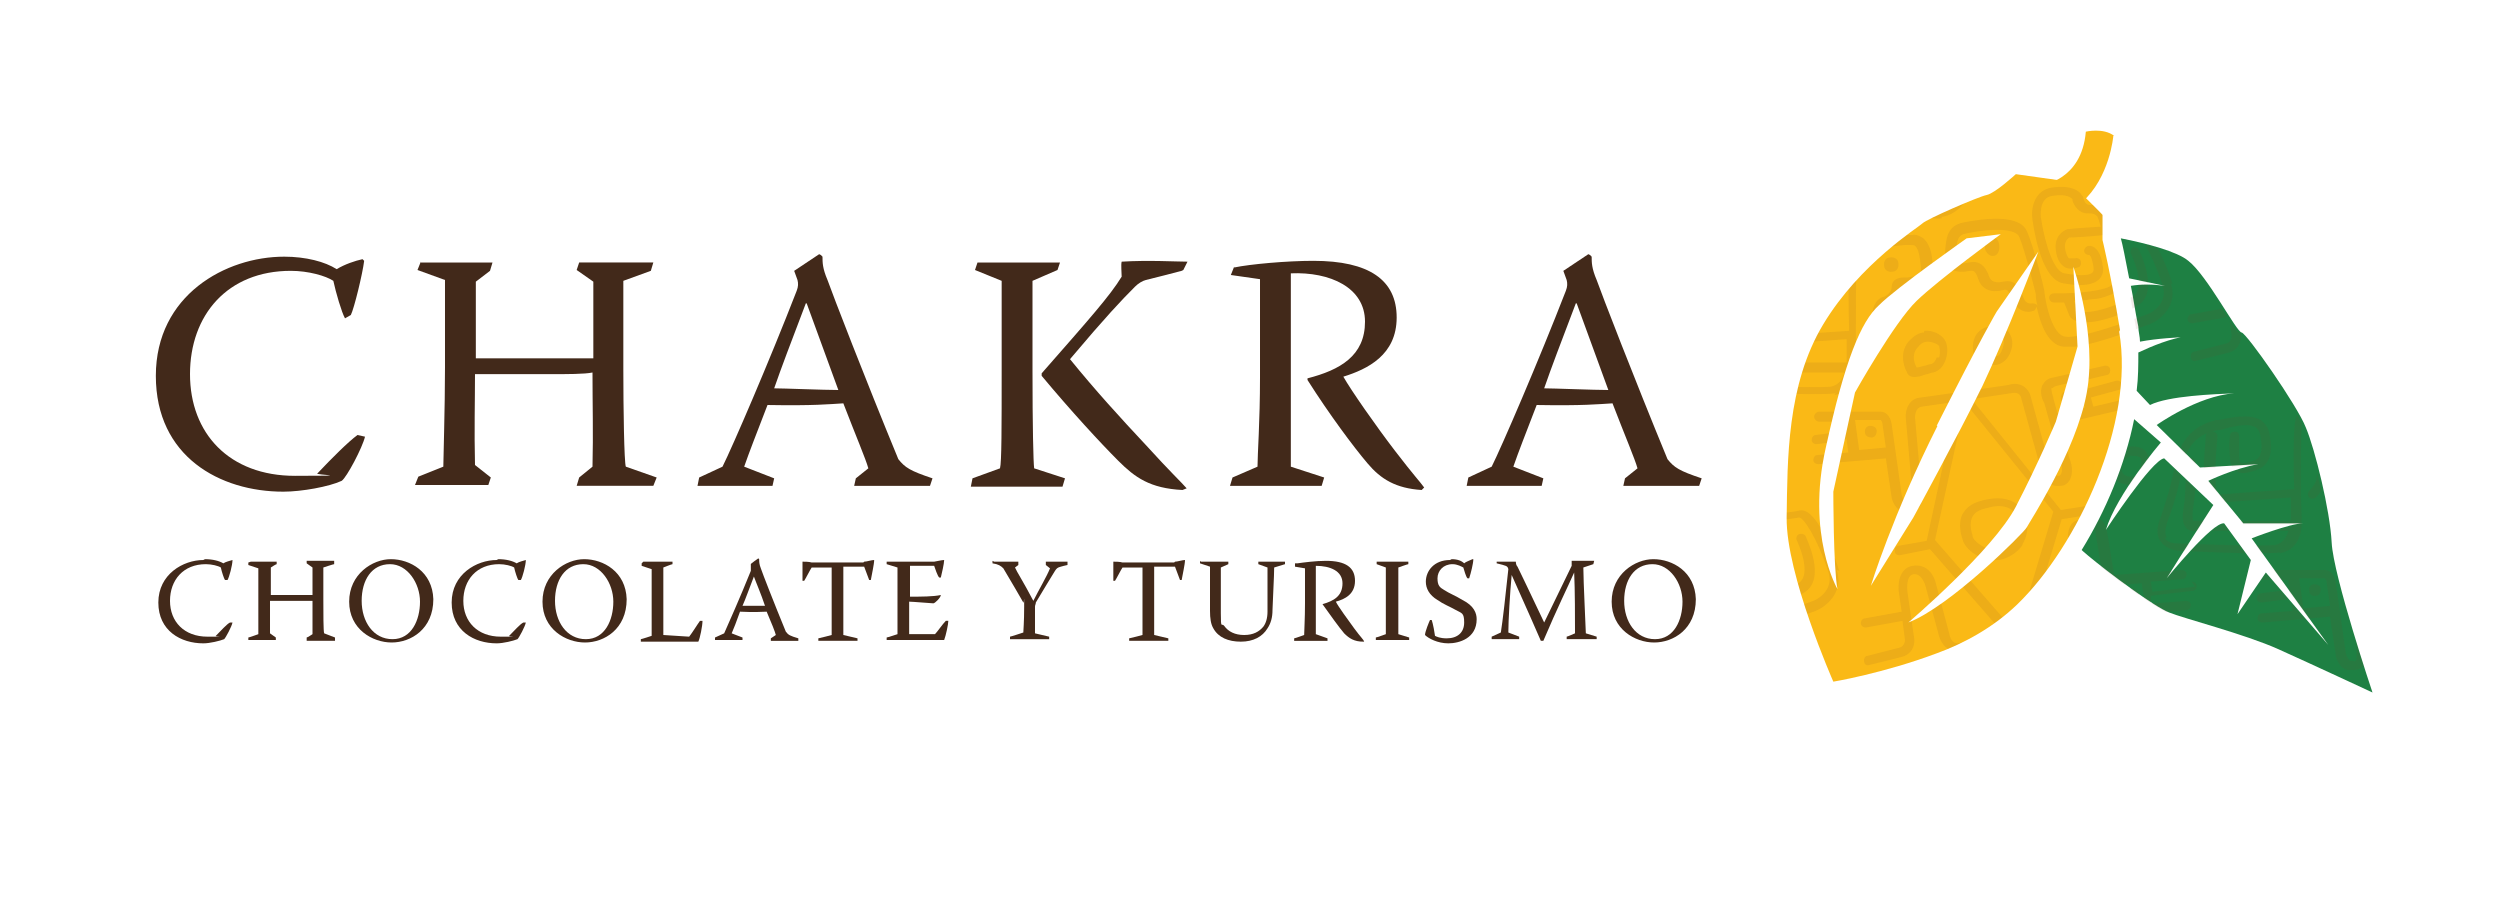 <?xml version="1.0" encoding="UTF-8"?>
<svg xmlns="http://www.w3.org/2000/svg" xmlns:xlink="http://www.w3.org/1999/xlink" version="1.1" viewBox="0 0 300 109.1">
  <defs>
    <style>
      .cls-1 {
        fill: none;
      }

      .cls-2 {
        fill: #fab916;
      }

      .cls-3 {
        fill: #42291a;
      }

      .cls-4 {
        mix-blend-mode: multiply;
        opacity: .1;
      }

      .cls-5 {
        fill: #763e25;
      }

      .cls-6 {
        isolation: isolate;
      }

      .cls-7 {
        fill: #1e8043;
      }

      .cls-8 {
        clip-path: url(#clippath);
      }
    </style>
    <clipPath id="clippath">
      <path class="cls-1" d="M279.5,65.1c-.2-3.9-2-11.2-3.1-13.8-1-2.6-7.1-11.3-7.7-11.4-.6,0-4.1-6.8-6.4-8.6-1.3-1.1-5-2.1-8.1-2.7.2.7.5,2.2,1,4.8l4.3.9c-1.5-.2-2.9-.2-4.1,0,.3,1.4.5,3,.9,4.9,0,.6.2,1.2.2,1.8,2.1-.4,4.4-.5,6.1-.6-2.1.3-4.3,1.2-6,2,0,1.5,0,3-.2,4.6l1.6,1.7c2.2-1.1,7.7-1.3,10.1-1.4-4.4.3-9.3,3.8-9.3,3.8l5.2,5.1,7-.4c-2.9.5-6,2-6,2l4.2,5.1h7.2c-1.6,0-6.2,1.8-6.2,1.8l9.2,12.8-7.5-8.7-3.4,5,1.6-6.5-3.2-4.4c-1.4-.2-6.9,6.6-6.9,6.6,1.6-2.6,5.6-8.8,5.6-8.8l-5.9-5.6c-1.5.2-7,8.6-7,8.6,1.3-4.3,6.6-10.5,6.6-10.5l-3.2-2.8c-1.1,5.5-3.4,11-6.3,15.7.3.3.6.5.8.7,2.4,2,7.9,6.1,9.7,6.8,1.7.7,9.1,2.6,13.1,4.4,4,1.8,11.3,5.2,11.3,5.2,0,0-4.7-14-4.9-18ZM254.4,39.6c-1.2-7.2-2.1-10.8-2.1-10.8v-3c.1,0-4-4-4-4l-6.4-.9s-2.5,2.3-3.5,2.5c-1,.2-7.2,2.9-7.7,3.4-.5.5-7.5,4.8-11.9,12.1-4.4,7.3-4.3,16.3-4.4,23.2-.1,6.8,5.6,19.7,5.6,19.7,0,0,6-1,12.4-3.4,3.3-1.2,6.8-3.1,9.7-5.9,7.2-7,14.1-21.7,12.2-32.7ZM220.5,70.7s-3.8-6.5-1.4-17c2.3-10.5,4.2-15.1,6.4-17.1,2.1-2.1,10.5-8,10.5-8l4.1-.5s-7.4,5.4-10.1,8c-2.7,2.6-7.4,11-7.4,11l-2.6,11.9s0,9.2.5,11.7ZM232.4,51.1c5.4-10.7,7.2-13.7,7.2-13.7l5-7.2s-3.8,10-6.7,16.1c-3,6.1-8.3,15.8-8.3,15.8l-5.1,8.2s2.6-8.5,8-19.2ZM250.4,47.2c-1.3,7-6.9,15.5-7.2,16.1-.3.6-9.2,9.5-14.2,11.4,0,0,10.2-8.7,12.9-13.9,2.7-5.2,4.8-10.2,4.8-10.2l2.6-9-.5-9.6s2.9,8.2,1.6,15.2Z"/>
    </clipPath>
  </defs>
  <!-- Generator: Adobe Illustrator 28.6.0, SVG Export Plug-In . SVG Version: 1.2.0 Build 709)  -->
  <g class="cls-6">
    <g id="Capa_1">
      <g>
        <g>
          <path class="cls-2" d="M253.6,16.3s-.4,5-3.8,8l-2.5-.9-2.3-1.2s4.8-.5,5.3-6.4c0,0,2.1-.5,3.4.5Z"/>
          <path class="cls-7" d="M262.6,40.3c-2.1.3-4.3,1.2-6,2,0,1.5,0,3-.2,4.6l1.6,1.7c2.2-1.1,7.7-1.3,10.1-1.4-4.4.3-9.3,3.8-9.3,3.8l5.2,5.1,7-.4c-2.9.5-6,2-6,2l4.2,5.1h7.2c-1.6,0-6.2,1.8-6.2,1.8l9.2,12.8-7.5-8.7-3.4,5,1.6-6.5-3.2-4.4c-1.4-.2-6.9,6.6-6.9,6.6,1.6-2.6,5.6-8.8,5.6-8.8l-5.9-5.6c-1.5.2-7,8.6-7,8.6,1.3-4.3,6.6-10.5,6.6-10.5l-3.2-2.8c-1.1,5.5-3.4,11-6.3,15.7.3.3.6.5.8.7,2.4,2,7.9,6.1,9.7,6.8,1.7.7,9.1,2.6,13.1,4.4,4,1.8,11.3,5.2,11.3,5.2,0,0-4.7-14-4.9-18-.2-3.9-2-11.2-3.1-13.8-1-2.6-7.1-11.3-7.7-11.4-.6,0-4.1-6.8-6.4-8.6-1.3-1.1-5-2.1-8.1-2.7.2.7.5,2.2,1,4.8l4.3.9c-1.5-.2-2.9-.2-4.1,0,.3,1.4.5,3,.9,4.9,0,.6.2,1.2.2,1.8,2.1-.4,4.4-.5,6.1-.6Z"/>
          <path class="cls-2" d="M254.4,39.6c-1.2-7.2-2.1-10.8-2.1-10.8v-3c.1,0-4-4-4-4l-6.4-.9s-2.5,2.3-3.5,2.5c-1,.2-7.2,2.9-7.7,3.4-.5.5-7.5,4.8-11.9,12.1-4.4,7.3-4.3,16.3-4.4,23.2-.1,6.8,5.6,19.7,5.6,19.7,0,0,6-1,12.4-3.4,3.3-1.2,6.8-3.1,9.7-5.9,7.2-7,14.1-21.7,12.2-32.7ZM220.5,70.7s-3.8-6.5-1.4-17c2.3-10.5,4.2-15.1,6.4-17.1,2.1-2.1,10.5-8,10.5-8l4.1-.5s-7.4,5.4-10.1,8c-2.7,2.6-7.4,11-7.4,11l-2.6,11.9s0,9.2.5,11.7ZM232.4,51.1c5.4-10.7,7.2-13.7,7.2-13.7l5-7.2s-3.8,10-6.7,16.1c-3,6.1-8.3,15.8-8.3,15.8l-5.1,8.2s2.6-8.5,8-19.2ZM250.4,47.2c-1.3,7-6.9,15.5-7.2,16.1-.3.6-9.2,9.5-14.2,11.4,0,0,10.2-8.7,12.9-13.9,2.7-5.2,4.8-10.2,4.8-10.2l2.6-9-.5-9.6s2.9,8.2,1.6,15.2Z"/>
          <g class="cls-4">
            <g class="cls-8">
              <g>
                <g>
                  <path class="cls-5" d="M218,53.3l3.1-.4c.3,0,.5-.3.5-.6,0-.3-.3-.5-.6-.5l-3.1.4c-.3,0-.5.3-.5.6,0,.3.3.5.6.5Z"/>
                  <path class="cls-5" d="M263.4,70.4l-5.1.6-.2-1.2,3.8-.3s0,0,0,0c.3,0,.5-.3.5-.6,0-.3-.3-.5-.6-.5l-8.1.6c-.5-3.1-.8-5-.9-5.4-.3-1.5-1.3-1.4-1.4-1.4l-1.9.2c-.4,0-.8.3-1,.6-.5.8-.3,1.9-.3,2,0,0,1.3,7.5,1.4,8.8,0,.8-.4,1-.6,1.1l-4.3.6c-.8.1-1.1,0-1.2,0,0,0,0-.2,0-.2,0,0,0,0,0,0l3.9-13,3.2-.5c.3,0,.5-.3.5-.6,0-.3-.3-.5-.6-.5l-3.2.5-10.7-13.3,4.6-.7s0,0,.1,0c0,0,.9-.3,1.2.4l2.4,8.7c.2.8.8,2.2,2.3,2,.2,0,.7,0,1.1-.6.4-.6.5-1.6,0-2.8l-1.1-4,8.1-1.9c.3,0,.5-.4.4-.7,0-.3-.4-.5-.7-.4l-3.8.9-.3-1.1,3.3-.9c.3,0,.5-.4.4-.7,0-.3-.4-.5-.7-.4l-3.3.9-.3-1,2.5-.6c.3,0,.5-.4.4-.7,0-.3-.4-.5-.7-.4l-6.1,1.4c-.8.1-1.1.6-1.3.9-.4.8,0,1.9.2,2.1l1.9,6.8c.4,1.2.2,1.7.1,1.8,0,.1-.2.2-.2.2,0,0,0,0,0,0-.8.1-1.1-1-1.1-1.1l-2.4-8.7s0,0,0,0c-.6-1.3-1.8-1.4-2.6-1.1l-5.5.8s0,0,0,0l-5,.7c-1.5.1-1.9,1.6-1.8,2.5l.8,9.1c0,.5,0,.9-.1,1-.1.1-.4,0-.4,0,0,0-.2,0-.2,0-.2,0-.5-.5-.6-.9l-1.2-8.5c-.2-1.2-.9-1.5-1.3-1.5h-7.4c-.3,0-.6.3-.6.6,0,.3.3.6.6.6h3s.5,3.7.5,3.7l-3.7.3c-.3,0-.5.3-.5.6,0,.3.3.5.6.5l8.1-.7.7,4.7s0,0,0,0c0,.2.5,1.8,1.7,1.7.1,0,.4,0,.6,0,.2,0,.5-.1.8-.3.5-.4.6-1.1.5-2l-.8-9c0-.1,0-1.2.8-1.3l4.2-.6-3.6,16.7-3.4.6c-.3,0-.5.3-.4.7,0,.3.3.5.7.4l3.5-.7,8.8,10.1s0,0,0,0c0,0-.2.3-1.4.5l-4.1.7c-.1,0-.8,0-1-1.2l-1.6-6c-.2-.9-1-2.4-2.8-2.1-1.7.3-1.8,2.4-1.6,3.4l.3,2.1-4.4.8c-.3,0-.5.3-.5.6,0,.3.3.5.6.5,0,0,0,0,0,0l4.4-.8.3,2.3c0,0,0,.7-.6.9-1.2.3-3.9,1-3.9,1-.3,0-.5.4-.4.7,0,.3.3.5.6.4,0,0,0,0,0,0,.1,0,2.8-.7,4-1,1.3-.4,1.5-1.6,1.4-2.2l-.8-5.5s-.3-2,.7-2.2c0,0,0,0,0,0,1-.1,1.3,1.1,1.4,1.2l1.6,5.9c.4,1.8,1.6,2.2,2.3,2.1l4.1-.7c1.3-.2,2.1-.6,2.3-1.2.2-.6-.2-1.1-.2-1.2l-8.9-10.2,3.6-16.5,10.6,13.1-3.9,13c0,.2-.3.8.2,1.3.4.5,1.1.7,2.2.5l4.3-.6s0,0,0,0c.5-.2,1.5-.8,1.4-2.2-.1-1.3-1.4-8.6-1.5-8.9,0-.3,0-.9.1-1.2,0,0,.1-.1.2-.1l1.8-.2s.1.2.2.5c0,.3.3,1.6.9,5.8.3,1.7.5,3.2.5,3.2,0,0,0,0,0,0,0,0,.5,1.3,2.5,1.2,1.7,0,6.9-.5,7.1-.5.3,0,.5-.3.5-.6,0-.3-.3-.5-.6-.5,0,0-2.2.2-4.2.3v-.9c-.1,0,5-.6,5-.6,0,0,0,0,0,0,.3,0,.5-.3.5-.6,0-.3-.3-.5-.6-.5ZM246.3,46.6s.1-.2.5-.3l2.5-.6.9,3.2-3.3.7-.5-1.8s0,0,0-.1c-.1-.3-.3-.9-.2-1.2ZM223.1,54l-.5-3.6h3.1s.2.2.2.5l.4,2.8-3.2.3ZM255.7,73.2c-1.1,0-1.4-.4-1.4-.5,0-.3-.2-1.3-.4-2.5l3.1-.2.5,3.1c-.7,0-1.4,0-1.8,0Z"/>
                  <path class="cls-5" d="M242.7,65.3c.5-.8.7-1.8.5-2.8-.5-2.4-2.7-3.3-5.8-2.3-.9.3-1.5.8-1.9,1.5-.6,1.2-.1,2.7,0,3,.3,1.3,2.3,2.7,4.2,2.5,0,0,.1,0,.2,0,1.1-.2,2.2-.9,2.8-1.8ZM241.8,64.6c-.4.7-1.2,1.2-2,1.3-1.4.3-3-.9-3.1-1.6,0,0,0,0,0-.1,0,0-.5-1.3,0-2.2.2-.4.6-.7,1.2-.9.4-.1.8-.2,1.2-.3,1.8-.3,2.8.4,3.2,1.8.2.7,0,1.4-.3,1.9Z"/>
                  <path class="cls-5" d="M230.9,39.9c-.6,0-1.2.4-1.7.9-1.3,1.3-.8,3.1-.4,3.8.1.3.4.8,1.3.6.3,0,.7-.2,1.1-.3.2,0,.5-.2.8-.2.7-.2,1.2-.7,1.5-1.6.3-.9.2-1.9-.2-2.4-.4-.6-1.4-1.1-2.4-1ZM232.4,42.9c-.1.3-.3.7-.7.8-.3,0-.6.2-.8.2-.4.1-.7.2-.9.2,0,0,0,0,0,0,0,0,0,0,0,0,0,0-.9-1.4.2-2.5.3-.4.7-.6,1.1-.6.6,0,1.2.3,1.4.5,0,.1.2.7,0,1.4Z"/>
                  <path class="cls-5" d="M239.1,43.8c.2,0,.3,0,.4,0,1.2-.2,1.7-1.2,1.9-2,.2-.7,0-1.5-.4-2-.4-.5-1.1-.7-2-.6-.1,0-.2,0-.4,0-1.8.4-2,2.2-1.8,3.1,0,0,0,0,0,0,.1.3.6,1.4,2.2,1.5ZM239,40.3c0,0,.2,0,.3,0,.3,0,.7,0,1,.2.2.2.2.6.1,1-.3,1.2-.7,1.3-1.2,1.3-.7,0-1-.4-1.1-.7,0-.2-.1-1.4,1-1.7Z"/>
                  <path class="cls-5" d="M255.6,58.2c.1,0,.3,0,.4,0,1.2-.2,1.7-1.2,1.9-2,.2-.7,0-1.5-.4-2-.4-.5-1.1-.7-2-.6-.1,0-.2,0-.4,0-1.8.4-2,2.2-1.8,3.1,0,0,0,0,0,0,.1.3.6,1.4,2.2,1.5ZM255.5,54.7c0,0,.2,0,.3,0,.3,0,.7,0,1,.2.2.2.2.6.1,1-.3,1.2-.7,1.3-1.2,1.3-.7,0-1-.4-1.1-.7,0-.2-.1-1.4,1-1.7Z"/>
                  <path class="cls-5" d="M255.8,70.6c-.4,0-.7.5-.7.9,0,.4.5.7.9.7.4,0,.7-.5.7-.9,0-.4-.5-.7-.9-.7Z"/>
                  <path class="cls-5" d="M224.4,51.1c-.4,0-.7.4-.6.8,0,.4.4.6.8.6.4,0,.6-.4.6-.8,0-.4-.4-.6-.8-.6Z"/>
                  <path class="cls-5" d="M248.2,48.5c.4,0,.7-.5.7-.9,0-.4-.5-.7-.9-.7-.4,0-.7.5-.7.9,0,.4.5.7.9.7Z"/>
                  <path class="cls-5" d="M220.1,47.4c2.2-.3,2.7-2.4,2.7-3.5,0,0,0-1.6-.1-3.5,0,0,0-.1,0-.2,0,0,0,0,0-.1,0-2.9,0-6.7.1-8.2.3-2,3.7-2.3,5.8-2.5.2,0,.4,0,.6,0,.3,0,.5,0,.6.1.5.4.6,1.6.7,2.4,0,.4,0,.7.1.9,0,0-.3.3-1.7.5h-.1c0,0-.2,0-.3,0-.5,0-1.5.1-1.5,1.2,0,.4-.4.9-.9,1.1-1.2.3-1.4,1.5-1.5,2.6,0,.9-.9,1.7-.9,1.7-.2.2-.2.6,0,.8.2.2.6.2.8,0,0,0,1.2-1.1,1.3-2.5.1-1.3.4-1.5.7-1.6,1-.3,1.8-1.2,1.8-2.2,0,0,0,0,0,0,0,0,.3,0,.5,0,.1,0,.2,0,.3,0h.1c1-.1,2-.3,2.5-1,.2-.3.2-.6.2-.9,0-.2,0-.4,0-.7,0-1-.2-2.4-1.1-3.2-.4-.3-.9-.5-1.4-.4-.2,0-.4,0-.6,0-2.4.2-6.4.5-6.8,3.4-.2,1.5-.2,5.2-.1,8.1-1.8.1-7.4.5-8.3.6h-.2c-.2,0-.5.1-.6,0,0,0-.2-.2-.3-1.2-.2-1.9.2-5.6.2-5.7,0-.3-.2-.6-.5-.6,0,0-.1,0-.2,0,.3,0,.5-.2.8-.2h.3c1.2-.4,3.3-.9,4.2-.3.3.2.4.4.5.8.6,2.7-.4,3.1-.8,3.2-.3.1-1.2.4-1.5.2-.1,0-.2-.3-.2-.7,0-1.6,0-2.4,0-2.4,0-.3-.1-.6-.5-.7-.3,0-.6.1-.6.5,0,0-.2.9,0,2.6,0,.8.3,1.3.7,1.6.7.5,1.6.2,2.5-.1,2.3-.8,1.7-3.6,1.5-4.5-.1-.6-.5-1.1-1-1.5-1.4-.8-3.6-.3-5.1,0h-.3c-1.8.5-4.1,1.5-4.9,5.4-.6,3-.9,3.7-1.5,5.6-.1.3-.2.7-.4,1.1-.3,1-.3,1.9.2,2.5.7,1,2.1,1.1,2.2,1.1.4,0,9.7.5,12.1.2,0,0,0,0,.1,0ZM206.7,45.4c-.2-.4-.2-.9,0-1.6.1-.4.3-.8.4-1.1.6-1.9.9-2.6,1.5-5.7.5-2.6,1.7-3.6,3.1-4.2-.1,0-.3.2-.3.4,0,.2-.4,3.9-.2,5.9.1,1.1.3,1.6.7,2,.4.3,1,.3,1.4.2h.2c.7-.1,5.3-.4,8.1-.6,0,1.3,0,2.4,0,2.8,0,0-.2,0-.3,0-.4,0-10.6,0-11.4,0,0,0-.2-.3,0-1.8.3-1.4.3-5,.3-5.2,0-.3-.3-.6-.6-.6-.3,0-.6.3-.6.6,0,0,0,3.7-.2,5-.3,1.5-.2,2.3.2,2.8.2.3.5.4.9.4.8,0,11.2,0,11.3,0s0,0,0,0c0,0,0,0,.1,0-.1.7-.6,1.5-1.6,1.7,0,0,0,0,0,0-2.3.2-11.8-.2-11.9-.2,0,0-.9,0-1.3-.6Z"/>
                  <path class="cls-5" d="M260.7,34.1c-.5-1.7-1.3-3.5-2-4.8-1.1-1.9-2-2.7-2.9-2.4-.4.1-1.3.2-2.3.3-.3-.8-.5-1.4-.5-1.5-.2-.5-.8-1.2-2.1-1.1-.5,0-.7-.2-.9-.8,0-.2-.1-.3-.2-.4-.3-.5-1.2-1.2-3.5-.9-2.3.3-2.6,2.7-2.4,3.9.4,2.7,1.4,7.2,3.7,7.6,2.3.4,3.6.2,4.3-.5.4-.4.6-1,.4-1.7,0-.4-.4-2.3-1.6-2.3-.3,0-.6.3-.6.6,0,.3.3.5.6.5.2,0,.4.7.5,1.3.1.5,0,.7-.1.8-.3.3-1.1.5-3.4.1-1.1-.2-2.2-2.9-2.8-6.7,0,0-.3-2.4,1.4-2.6,1.8-.3,2.3.3,2.4.4,0,0,0,.1,0,.2.2.5.7,1.6,2,1.5.7,0,.9.3,1,.4,0,0,.2.5.4,1.2-1.5.1-3.1.2-3.9.3,0,0,0,0-.1,0-.6.2-1.6.9-1.4,2.5.1,1,.5,1.7,1,2,.4.3,1,.3,1.6.1.3,0,.5-.4.4-.7,0-.3-.4-.5-.7-.4-.3,0-.5,0-.7,0-.2-.1-.4-.6-.5-1.2-.1-.9.4-1.2.5-1.3.5,0,2.4-.1,4.2-.3.4,1.1.8,2.3.9,3,0,.1,0,.2.1.4.5,1.6.6,2.6-.9,3-2.3.7-6.1.6-6.1.6-.3,0-.6.2-.6.5,0,.3.2.6.6.6,0,0,.5,0,1.2,0l.6,1.5s0,0,0,0c.1.3.4.6,1.1.8.5.1,1.2.1,1.9,0,1.8-.3,3.9-1.1,5.2-1.9,2.7-1.6.3-6.4.2-6.7-.1-.3-.5-.4-.7-.3-.3.1-.4.5-.3.7,0,0,2,4.1.2,5.2-1.8,1.1-4.9,2.1-6.2,1.8-.2,0-.3-.1-.4-.2l-.4-1.1c.7,0,1.5-.1,2.2-.2.6,0,1.3-.2,1.8-.4,2.7-.8,2-3.1,1.7-4.4,0-.1,0-.2,0-.3-.2-.6-.5-1.7-.9-2.8,1-.1,1.8-.2,2.3-.3,0,0,0,0,0,0,.5,0,2.1,2.3,3.5,6.5.8,2.4-1.7,3.5-1.8,3.5-2.1.8-8.1,3-9.9,2.7-1.4-.2-2.3-3.5-2.5-5.6,0,0,0,0,0,0,0-.2-1.3-5.4-2.1-7.1-.9-2-5.1-1.5-7.6-1-2,.4-2.1,2-2.2,3.8,0,.9.3,1.4.6,1.7.8.6,1.9.4,2.4.3.3,0,.6-.2,1,1,.4,1.2,1.5,1.7,3,1.3.4-.1.6-.1,1.1,1.2.6,1.4,1.8,1.6,2.5,1.3.2,0,.3-.3.4-.5.4,1.9,1.3,4.6,3.2,4.8.4,0,.8,0,1.4,0,3.1-.4,8.3-2.5,9-2.7,1.2-.5,3.4-2.2,2.5-4.9ZM244,36.4s0,0-.1,0c-.1,0-.8.2-1.1-.7-.5-1.3-1-2.2-2.4-1.9-1.4.3-1.6-.4-1.7-.6-.2-.6-.8-2.1-2.4-1.7-.5.1-1.1.2-1.4,0-.2-.1-.2-.4-.2-.8.1-1.9.2-2.5,1.3-2.7,3.4-.7,5.9-.5,6.3.4.7,1.6,1.9,6.5,2,6.9,0,.2,0,.7.2,1.4-.1-.2-.3-.3-.6-.3Z"/>
                  <path class="cls-5" d="M233,26s.1,0,.2,0c1.4-.3,2.5-1.3,3.3-3,.1-.3,0-.6-.3-.7-.3-.1-.6,0-.7.3-.7,1.4-1.5,2.2-2.5,2.4-2,.4-4.1-1.6-4.2-1.6-.2-.2-.6-.2-.8,0-.2.2-.2.6,0,.8,0,0,2.5,2.3,5,2Z"/>
                  <path class="cls-5" d="M227.1,32.6c.5,0,.8-.5.7-1,0-.5-.5-.8-1-.7-.5,0-.8.5-.7,1,0,.5.5.8,1,.7Z"/>
                  <path class="cls-5" d="M238.9,28.5c-.5,0-.8.6-.7,1.2,0,.6.6,1.1,1,1,.5,0,.8-.6.7-1.3,0-.6-.6-1.1-1-1Z"/>
                </g>
                <g>
                  <path class="cls-5" d="M271.4,72.3l3.1-.4c.3,0,.5-.3.5-.6,0-.3-.3-.5-.6-.5l-3.1.4c-.3,0-.5.3-.5.6,0,.3.3.5.6.5Z"/>
                  <path class="cls-5" d="M316.7,89.4l-5.1.6-.2-1.2,3.8-.3s0,0,0,0c.3,0,.5-.3.5-.6,0-.3-.3-.5-.6-.5l-8.1.6c-.5-3.1-.8-5-.9-5.4-.4-1.5-1.3-1.4-1.4-1.4l-1.9.2c-.4,0-.8.3-1,.6-.5.8-.3,1.9-.3,2,0,0,1.3,7.5,1.4,8.8,0,.7-.4,1-.6,1.1l-4.3.6c-.8.1-1.1,0-1.2,0,0,0,0-.2,0-.2,0,0,0,0,0,0l3.9-13,3.2-.5c.3,0,.5-.3.5-.6,0-.3-.3-.5-.6-.5l-3.2.5-10.7-13.3,4.6-.7s0,0,.1,0c0,0,.9-.3,1.2.4l2.4,8.7c.2.8.8,2.2,2.3,2,.2,0,.7,0,1.1-.6.4-.6.5-1.6,0-2.8l-1.1-4,8.1-1.9c.3,0,.5-.4.4-.7,0-.3-.4-.5-.7-.4l-3.8.9-.3-1.1,3.3-.9c.3,0,.5-.4.4-.7,0-.3-.4-.5-.7-.4l-3.3.9-.3-1,2.5-.6c.3,0,.5-.4.4-.7,0-.3-.4-.5-.7-.4l-6.1,1.4c-.8.1-1.1.5-1.3.9-.4.8,0,1.9.2,2.1l1.9,6.8c.4,1.2.2,1.7.1,1.8,0,.1-.2.2-.2.2,0,0,0,0,0,0-.8.1-1.1-1-1.1-1.1l-2.4-8.7s0,0,0,0c-.6-1.3-1.8-1.4-2.6-1.1l-5.5.8s0,0,0,0l-5,.7c-1.5.1-1.9,1.6-1.8,2.5l.8,9.1c0,.5,0,.9-.1,1-.1.1-.4,0-.4,0,0,0-.2,0-.2,0-.2,0-.5-.5-.6-.9l-1.2-8.5c-.2-1.2-.9-1.5-1.3-1.5h-7.4c-.3,0-.6.3-.6.6,0,.3.3.6.6.6h3s.5,3.7.5,3.7l-3.7.3c-.3,0-.5.3-.5.6,0,.3.3.5.6.5l8.1-.7.7,4.7s0,0,0,0c0,.2.5,1.8,1.7,1.7.1,0,.3,0,.6,0,.2,0,.5-.1.8-.3.5-.4.6-1.1.5-2l-.8-9c0-.1,0-1.2.8-1.3l4.2-.6-3.6,16.7-3.4.6c-.3,0-.5.3-.4.7,0,.3.3.5.7.4l3.5-.7,8.8,10.1s0,0,0,0c0,0-.2.3-1.4.5l-4.1.7c-.1,0-.8,0-1-1.2l-1.6-6c-.2-.9-1-2.4-2.8-2.1-1.7.3-1.8,2.4-1.6,3.4l.3,2.1-4.4.8c-.3,0-.5.3-.5.6,0,.3.3.5.6.5,0,0,0,0,0,0l4.4-.8.3,2.3c0,0,0,.7-.6.9-1.2.3-3.9,1-3.9,1-.3,0-.5.4-.4.7,0,.3.3.5.6.4,0,0,0,0,0,0,.1,0,2.8-.7,4-1,1.3-.4,1.5-1.6,1.4-2.2l-.8-5.5s-.3-2,.7-2.2c0,0,0,0,0,0,1-.1,1.3,1.1,1.4,1.3l1.6,5.9c.4,1.8,1.6,2.2,2.3,2.1l4.1-.7c1.3-.2,2.1-.6,2.3-1.2.2-.6-.2-1.1-.2-1.2l-8.9-10.2,3.6-16.5,10.6,13.1-3.9,13c0,.2-.2.8.2,1.3.4.5,1.1.7,2.2.5l4.3-.6s0,0,0,0c.5-.2,1.5-.8,1.4-2.2-.1-1.3-1.4-8.6-1.5-8.9,0-.3,0-.9.1-1.2,0,0,.1-.1.2-.1l1.8-.2s.1.2.2.5c0,.3.3,1.6.9,5.8.3,1.8.5,3.2.5,3.2,0,0,0,0,0,0,0,0,.5,1.3,2.5,1.2,1.7,0,6.9-.5,7.1-.5.3,0,.5-.3.5-.6,0-.3-.3-.5-.6-.5,0,0-2.2.2-4.2.3v-.9c-.1,0,5-.6,5-.6,0,0,0,0,0,0,.3,0,.5-.3.5-.6,0-.3-.3-.5-.6-.5ZM299.6,65.6s.1-.2.5-.3l2.5-.6.9,3.2-3.3.7-.5-1.8s0,0,0-.1c-.1-.3-.3-.9-.2-1.2ZM276.4,73l-.5-3.6h3.1s.2.2.2.5l.4,2.8-3.2.3ZM309,92.2c-1,0-1.4-.4-1.4-.5,0-.3-.2-1.3-.4-2.5l3.1-.2.4,3.1c-.7,0-1.4,0-1.8,0Z"/>
                  <path class="cls-5" d="M296,84.3c.5-.8.7-1.8.5-2.8-.5-2.4-2.7-3.3-5.8-2.3-.9.3-1.5.8-1.9,1.5-.6,1.2-.1,2.7,0,3,.3,1.3,2.4,2.7,4.2,2.5,0,0,.1,0,.2,0,1.1-.2,2.2-.9,2.8-1.8ZM295.1,83.6c-.4.7-1.2,1.2-2,1.3-1.4.3-3-.9-3.1-1.6,0,0,0,0,0-.1,0,0-.5-1.3,0-2.2.2-.4.6-.7,1.2-.9.4-.1.8-.2,1.2-.3,1.8-.3,2.8.4,3.2,1.8.2.7,0,1.4-.3,1.9Z"/>
                  <path class="cls-5" d="M284.3,58.9c-.6,0-1.2.4-1.7.9-1.3,1.3-.8,3.1-.4,3.8.1.3.4.8,1.3.6.3,0,.7-.2,1.1-.3.2,0,.5-.2.8-.2.7-.2,1.2-.7,1.5-1.6.3-.9.2-1.9-.2-2.4-.4-.6-1.4-1.1-2.4-1ZM285.8,61.9c-.1.3-.3.7-.7.8-.3,0-.6.2-.8.2-.4.1-.7.2-.9.2,0,0,0,0,0,0,0,0,0,0,0,0,0,0-.9-1.4.2-2.5.3-.3.7-.6,1.1-.6.6,0,1.2.3,1.4.5,0,.1.2.7,0,1.4Z"/>
                  <path class="cls-5" d="M292.5,62.8c.1,0,.3,0,.4,0,1.2-.2,1.7-1.2,1.9-2,.2-.7,0-1.5-.4-2-.4-.5-1.1-.7-2-.6-.1,0-.2,0-.4,0-1.8.4-2,2.2-1.8,3.1,0,0,0,0,0,0,.1.3.6,1.4,2.2,1.5ZM292.4,59.3c0,0,.2,0,.3,0,.3,0,.7,0,1,.2.2.2.2.6.1,1-.3,1.2-.7,1.3-1.2,1.3-.7,0-1-.4-1.1-.7,0-.2-.1-1.4,1-1.7Z"/>
                  <path class="cls-5" d="M308.9,77.2c.2,0,.3,0,.4,0,1.2-.2,1.7-1.2,1.9-2,.2-.7,0-1.5-.4-2-.4-.5-1.1-.7-2-.6-.1,0-.2,0-.4,0-1.8.4-2,2.2-1.8,3.1,0,0,0,0,0,0,.1.3.6,1.4,2.2,1.5ZM308.8,73.7c0,0,.2,0,.3,0,.3,0,.7,0,1,.2.2.2.2.6.1,1-.3,1.2-.7,1.3-1.2,1.3-.7,0-1-.4-1.1-.7,0-.2-.1-1.4,1-1.7Z"/>
                  <path class="cls-5" d="M309.2,89.6c-.4,0-.7.5-.7.9,0,.4.5.7.9.7.4,0,.7-.5.7-.9,0-.4-.5-.7-.9-.7Z"/>
                  <path class="cls-5" d="M277.7,70.1c-.4,0-.7.4-.6.8,0,.4.4.7.8.6.4,0,.6-.4.6-.8,0-.4-.4-.6-.8-.6Z"/>
                  <path class="cls-5" d="M301.6,67.5c.4,0,.7-.5.7-.9,0-.4-.5-.7-.9-.7-.4,0-.7.5-.7.9,0,.4.5.7.9.7Z"/>
                  <path class="cls-5" d="M273.5,66.4c2.2-.3,2.7-2.4,2.7-3.5,0,0,0-1.6-.1-3.5,0,0,0-.1,0-.2,0,0,0,0,0-.1,0-2.9,0-6.7.1-8.2.3-2,3.8-2.3,5.8-2.5.2,0,.4,0,.6,0,.3,0,.5,0,.6.1.5.4.6,1.6.7,2.4,0,.4,0,.7.1.9,0,0-.3.3-1.7.5h-.1c0,0-.2,0-.3,0-.5,0-1.5.1-1.5,1.2,0,.4-.4.9-.9,1.1-1.2.3-1.4,1.5-1.5,2.6,0,.9-.9,1.7-.9,1.7-.2.2-.2.6,0,.8.2.2.6.2.8,0,0,0,1.2-1.1,1.3-2.5.1-1.3.4-1.5.7-1.6,1-.3,1.8-1.2,1.8-2.2,0,0,0,0,0,0,0,0,.3,0,.5,0,.1,0,.2,0,.3,0h.1c1-.1,2-.3,2.5-1,.2-.3.2-.6.2-.9,0-.2,0-.4,0-.7,0-1-.2-2.4-1.1-3.2-.4-.3-.9-.5-1.4-.4-.2,0-.4,0-.6,0-2.4.2-6.4.5-6.8,3.4-.2,1.5-.2,5.2-.1,8.1-1.8.1-7.4.5-8.3.6h-.2c-.2,0-.5.1-.6,0,0,0-.2-.2-.3-1.2-.2-1.9.2-5.6.2-5.7,0-.3-.2-.6-.5-.6,0,0-.1,0-.2,0,.3,0,.5-.2.8-.2h.3c1.2-.4,3.3-.9,4.2-.3.3.2.4.4.5.8.6,2.7-.4,3.1-.8,3.2-.3.1-1.2.4-1.5.2-.1,0-.2-.3-.2-.7,0-1.6,0-2.4,0-2.4,0-.3-.1-.6-.5-.6-.3,0-.6.1-.6.5,0,0-.2.9,0,2.6,0,.8.3,1.3.7,1.6.7.5,1.6.2,2.5-.1,2.3-.8,1.7-3.6,1.5-4.5-.1-.6-.5-1.1-1-1.5-1.4-.8-3.6-.3-5.1,0h-.3c-1.8.5-4.1,1.5-4.9,5.4-.6,3-.9,3.7-1.5,5.6-.1.3-.2.7-.4,1.1-.3,1-.3,1.9.2,2.5.7,1,2.1,1.1,2.2,1.1.4,0,9.7.5,12.1.2,0,0,0,0,.1,0ZM260,64.5c-.2-.4-.2-.9,0-1.6.1-.4.3-.8.4-1.1.6-1.9.9-2.6,1.5-5.7.5-2.6,1.7-3.6,3.1-4.2-.2,0-.3.2-.3.4,0,.2-.4,3.9-.2,5.9.1,1,.3,1.6.7,1.9.4.3,1,.3,1.4.2h.2c.7-.1,5.3-.4,8.1-.6,0,1.3,0,2.4,0,2.8,0,0-.2,0-.3,0-.4,0-10.6,0-11.4,0,0,0-.2-.3,0-1.8.3-1.4.3-5,.3-5.2,0-.3-.3-.6-.6-.6s-.6.3-.6.6c0,0,0,3.7-.2,5-.3,1.5-.2,2.3.2,2.8.2.3.5.4.9.4.8,0,11.2,0,11.3,0s0,0,0,0c0,0,0,0,.1,0-.2.7-.6,1.5-1.6,1.7,0,0,0,0,0,0-2.3.2-11.8-.2-11.9-.2,0,0-.9,0-1.3-.6Z"/>
                  <path class="cls-5" d="M314.1,53.1c-.5-1.7-1.3-3.5-2-4.8-1.1-1.9-2-2.7-2.9-2.4-.4.1-1.3.2-2.3.3-.3-.8-.5-1.4-.5-1.5-.2-.5-.8-1.2-2.1-1.1-.5,0-.7-.2-.9-.8,0-.2-.1-.3-.2-.4-.3-.5-1.2-1.2-3.5-.9-2.3.3-2.6,2.7-2.4,3.9.4,2.7,1.4,7.2,3.7,7.6,2.3.4,3.6.2,4.3-.5.4-.4.6-1,.4-1.7,0-.4-.4-2.3-1.6-2.3-.3,0-.6.3-.6.6,0,.3.3.5.6.5.2,0,.4.7.5,1.3.1.5,0,.7-.1.8-.3.3-1.1.5-3.4.1-1.1-.2-2.2-2.9-2.8-6.7,0,0-.3-2.4,1.4-2.6,1.8-.3,2.3.3,2.4.4,0,0,0,.1,0,.2.2.5.7,1.6,2,1.5.7,0,.9.3,1,.4,0,0,.2.5.4,1.2-1.5.1-3.1.2-3.9.3,0,0,0,0-.1,0-.6.2-1.6.9-1.4,2.5.1,1,.5,1.7,1,2,.4.3,1,.3,1.6.1.3,0,.5-.4.4-.7,0-.3-.4-.5-.7-.4-.3,0-.5,0-.7,0-.2-.1-.4-.6-.5-1.2-.1-.9.4-1.2.5-1.3.5,0,2.4-.1,4.2-.3.4,1.1.8,2.3.9,3,0,.1,0,.2.1.4.5,1.6.6,2.6-.9,3-2.3.7-6.1.6-6.1.6-.3,0-.6.2-.6.5,0,.3.2.6.6.6,0,0,.5,0,1.2,0l.6,1.5s0,0,0,0c.1.3.4.6,1.1.8.5.1,1.2.1,1.9,0,1.8-.3,3.9-1.1,5.2-1.9,2.7-1.6.3-6.4.2-6.7-.1-.3-.5-.4-.8-.3-.3.1-.4.5-.3.7,0,0,2,4.1.2,5.2-1.8,1.1-4.9,2.1-6.2,1.8-.2,0-.3-.1-.4-.2l-.4-1.1c.7,0,1.5-.1,2.2-.2.6,0,1.3-.2,1.8-.4,2.7-.8,2-3.1,1.7-4.4,0-.1,0-.2,0-.3-.2-.6-.5-1.7-.9-2.8,1-.1,1.8-.2,2.3-.3,0,0,0,0,0,0,.5,0,2.1,2.3,3.5,6.5.8,2.4-1.7,3.5-1.8,3.5-2.1.8-8.1,3-9.9,2.7-1.4-.2-2.3-3.5-2.5-5.6,0,0,0,0,0,0,0-.2-1.3-5.4-2.1-7.1-.9-2-5.1-1.5-7.6-1-2,.4-2.1,2-2.2,3.8,0,.9.3,1.4.6,1.7.8.6,1.9.4,2.4.3.3,0,.6-.2,1,1,.4,1.2,1.5,1.7,3,1.3.4-.1.6-.1,1.1,1.2.6,1.4,1.8,1.6,2.5,1.3.2,0,.3-.3.4-.5.4,1.9,1.3,4.6,3.2,4.8.4,0,.8,0,1.4,0,3.1-.4,8.3-2.5,9-2.7,1.2-.5,3.4-2.2,2.5-4.9ZM297.3,55.4s0,0-.1,0c-.1,0-.8.2-1.1-.7-.5-1.3-1-2.2-2.4-1.9-1.4.3-1.6-.4-1.7-.6-.2-.6-.8-2.1-2.4-1.7-.5.1-1.1.2-1.4,0-.2-.1-.2-.4-.2-.8.1-1.9.2-2.5,1.3-2.7,3.4-.7,5.9-.5,6.3.4.7,1.6,1.9,6.5,2,6.9,0,.2,0,.7.2,1.4-.1-.2-.3-.3-.6-.3Z"/>
                  <path class="cls-5" d="M286.4,45s.1,0,.2,0c1.4-.3,2.5-1.3,3.3-3,.1-.3,0-.6-.3-.7-.3-.1-.6,0-.7.3-.7,1.4-1.5,2.2-2.5,2.4-2,.4-4.1-1.6-4.2-1.6-.2-.2-.6-.2-.8,0-.2.2-.2.6,0,.8.1,0,2.5,2.3,5,2Z"/>
                  <path class="cls-5" d="M280.5,51.6c.5,0,.8-.5.7-1,0-.5-.5-.8-1-.7-.5,0-.8.5-.7,1,0,.5.5.8,1,.7Z"/>
                  <path class="cls-5" d="M292.2,47.5c-.5,0-.8.6-.7,1.2,0,.6.6,1.1,1,1,.5,0,.8-.6.7-1.3,0-.6-.6-1.1-1-1Z"/>
                </g>
                <g>
                  <path class="cls-5" d="M178.1,87.6l3.1-.4c.3,0,.5-.3.5-.6,0-.3-.3-.5-.6-.5l-3.1.4c-.3,0-.5.3-.5.6,0,.3.3.5.6.5Z"/>
                  <path class="cls-5" d="M223.4,104.7l-5.1.6-.2-1.2,3.8-.3s0,0,0,0c.3,0,.5-.3.5-.6,0-.3-.3-.5-.6-.5l-8.1.6c-.5-3.1-.8-5-.9-5.4-.3-1.5-1.3-1.4-1.4-1.4l-1.9.2c-.4,0-.8.3-1,.6-.5.8-.3,1.9-.3,2,0,0,1.3,7.5,1.4,8.8,0,.7-.4,1-.6,1.1l-4.3.6c-.8.1-1.1,0-1.2,0,0,0,0-.2,0-.2,0,0,0,0,0,0l3.9-13,3.2-.5c.3,0,.5-.3.5-.6,0-.3-.3-.5-.6-.5l-3.2.5-10.7-13.3,4.6-.7s0,0,.1,0c0,0,.9-.3,1.2.4l2.4,8.7c.2.8.8,2.2,2.3,2,.2,0,.7,0,1.1-.6.4-.6.5-1.6,0-2.8l-1.1-4,8.1-1.9c.3,0,.5-.4.4-.7,0-.3-.4-.5-.7-.4l-3.8.9-.3-1.1,3.3-.9c.3,0,.5-.4.4-.7,0-.3-.4-.5-.7-.4l-3.3.9-.3-1,2.5-.6c.3,0,.5-.4.4-.7,0-.3-.4-.5-.7-.4l-6.1,1.4c-.8.1-1.1.6-1.3.9-.4.8,0,1.9.2,2.1l1.9,6.8c.4,1.2.2,1.7.1,1.8,0,.1-.2.2-.2.2,0,0,0,0,0,0-.8.1-1.1-1-1.1-1.1l-2.4-8.7s0,0,0,0c-.6-1.3-1.8-1.3-2.6-1.1l-5.5.8s0,0,0,0l-5,.7c-1.5.1-1.9,1.6-1.8,2.5l.8,9.1c0,.5,0,.9-.1,1-.1.1-.4,0-.4,0,0,0-.2,0-.2,0-.2,0-.5-.5-.6-.9l-1.2-8.5c-.2-1.2-.9-1.5-1.3-1.5h-7.4c-.3,0-.6.3-.6.6,0,.3.3.6.6.6h3s.5,3.7.5,3.7l-3.7.3c-.3,0-.5.3-.5.6,0,.3.3.5.6.5l8.1-.7.7,4.7s0,0,0,0c0,.2.5,1.8,1.7,1.7.1,0,.3,0,.6,0,.2,0,.5-.1.8-.3.5-.4.6-1.1.5-2l-.8-9c0-.1,0-1.2.8-1.3l4.2-.6-3.6,16.7-3.4.6c-.3,0-.5.3-.4.7,0,.3.3.5.7.4l3.5-.7,8.8,10.1s0,0,0,0c0,0-.2.3-1.4.5l-4.1.7c-.1,0-.8,0-1-1.2l-1.6-6c-.2-.9-1-2.4-2.8-2.1-1.7.3-1.8,2.4-1.6,3.4l.3,2.1-4.4.8c-.3,0-.5.3-.5.6,0,.3.3.5.6.5,0,0,0,0,0,0l4.4-.8.3,2.3c0,0,0,.7-.6.9-1.2.3-3.9,1-3.9,1-.3,0-.5.4-.4.7,0,.3.3.5.6.4,0,0,0,0,0,0,.1,0,2.8-.7,4-1,1.3-.4,1.5-1.6,1.4-2.2l-.8-5.5s-.3-2,.7-2.2c0,0,0,0,0,0,1-.1,1.3,1.1,1.4,1.2l1.6,5.9c.4,1.8,1.6,2.2,2.3,2.1l4.1-.7c1.3-.2,2.1-.6,2.3-1.2.2-.6-.2-1.1-.2-1.2l-8.9-10.2,3.6-16.5,10.6,13.1-3.9,13c0,.2-.3.8.2,1.3.4.5,1.1.7,2.2.5l4.3-.6s0,0,0,0c.5-.2,1.5-.8,1.4-2.2-.1-1.3-1.4-8.6-1.5-8.9,0-.3,0-.9.1-1.2,0,0,.1-.1.2-.2l1.8-.2s.1.2.2.5c0,.3.3,1.6.9,5.8.3,1.8.5,3.2.5,3.2,0,0,0,0,0,0,0,0,.5,1.3,2.5,1.2,1.7,0,6.9-.5,7.1-.5.3,0,.5-.3.5-.6,0-.3-.3-.5-.6-.5,0,0-2.2.2-4.2.3v-.9c-.1,0,5-.6,5-.6,0,0,0,0,0,0,.3,0,.5-.3.5-.6,0-.3-.3-.5-.6-.5ZM206.3,81c0,0,.1-.2.5-.3l2.5-.6.9,3.2-3.3.7-.5-1.8s0,0,0-.1c-.1-.3-.3-.9-.2-1.2ZM183.1,88.4l-.5-3.6h3.1s.2.2.2.5l.4,2.8-3.2.3ZM215.7,107.5c-1,0-1.4-.4-1.4-.5,0-.3-.2-1.3-.4-2.5l3.1-.2.4,3.1c-.7,0-1.4,0-1.8,0Z"/>
                  <path class="cls-5" d="M202.7,99.6c.5-.8.7-1.8.5-2.8-.5-2.4-2.7-3.3-5.8-2.3-.9.3-1.5.8-1.9,1.5-.6,1.2-.1,2.7,0,3,.3,1.3,2.4,2.7,4.2,2.5,0,0,.1,0,.2,0,1.1-.2,2.2-.9,2.8-1.8ZM201.8,99c-.4.7-1.2,1.2-2,1.3-1.4.3-3-.9-3.1-1.6,0,0,0,0,0-.1,0,0-.5-1.3,0-2.2.2-.4.6-.7,1.2-.9.4-.1.8-.2,1.2-.3,1.8-.3,2.8.4,3.2,1.8.2.7,0,1.4-.3,1.9Z"/>
                  <path class="cls-5" d="M190.9,74.2c-.6,0-1.2.4-1.7.9-1.3,1.3-.8,3.1-.4,3.8.1.3.4.8,1.3.6.3,0,.7-.2,1.1-.3.2,0,.5-.2.8-.2.7-.2,1.2-.7,1.5-1.6.3-.9.2-1.9-.2-2.4-.4-.6-1.4-1.1-2.4-1ZM192.4,77.2c-.1.3-.3.7-.7.8-.3,0-.6.2-.8.2-.4.1-.7.2-.9.2,0,0,0,0,0,0,0,0,0,0,0,0,0,0-.9-1.4.2-2.5.3-.3.7-.6,1.1-.6.6,0,1.2.3,1.4.5,0,.1.2.7,0,1.4Z"/>
                  <path class="cls-5" d="M199.1,78.2c.1,0,.3,0,.4,0,1.2-.2,1.7-1.2,1.9-2,.2-.7,0-1.5-.4-2-.4-.5-1.1-.7-2-.6-.1,0-.2,0-.4,0-1.8.4-2,2.2-1.8,3.1,0,0,0,0,0,0,.1.3.6,1.4,2.2,1.5ZM199,74.7c0,0,.2,0,.3,0,.3,0,.7,0,1,.2.2.2.2.6.1,1-.3,1.2-.7,1.3-1.2,1.3-.7,0-1-.4-1.1-.7,0-.2-.1-1.4,1-1.7Z"/>
                  <path class="cls-5" d="M215.6,92.6c.1,0,.3,0,.4,0,1.2-.2,1.7-1.2,1.9-2,.2-.7,0-1.5-.4-2-.4-.5-1.1-.7-2-.6-.1,0-.2,0-.4,0-1.8.4-2,2.2-1.8,3.1,0,0,0,0,0,0,.1.3.6,1.4,2.2,1.5ZM215.5,89.1c0,0,.2,0,.3,0,.3,0,.7,0,1,.2.2.2.2.6.1,1-.3,1.2-.7,1.3-1.2,1.3-.7,0-1-.4-1.1-.7,0-.2-.1-1.4,1-1.7Z"/>
                  <path class="cls-5" d="M215.9,105c-.4,0-.7.5-.7.9,0,.4.5.7.9.7.4,0,.7-.5.7-.9,0-.4-.5-.7-.9-.7Z"/>
                  <path class="cls-5" d="M184.4,85.5c-.4,0-.7.4-.6.8,0,.4.4.6.8.6.4,0,.7-.4.6-.8,0-.4-.4-.6-.8-.6Z"/>
                  <path class="cls-5" d="M208.2,82.9c.4,0,.7-.5.7-.9,0-.4-.5-.7-.9-.7-.4,0-.7.5-.7.9,0,.4.5.7.9.7Z"/>
                  <path class="cls-5" d="M180.2,81.8c2.2-.3,2.7-2.4,2.7-3.5,0,0,0-1.6-.1-3.5,0,0,0-.1,0-.2,0,0,0,0,0-.1,0-2.9-.1-6.7.1-8.2.3-2,3.8-2.3,5.8-2.5.2,0,.4,0,.6,0,.3,0,.5,0,.6.1.5.4.6,1.6.7,2.4,0,.4,0,.7.1.9,0,0-.3.3-1.7.5h-.1c0,0-.2,0-.3,0-.5,0-1.5.1-1.5,1.2,0,.4-.4.9-.9,1.1-1.2.3-1.4,1.5-1.5,2.6,0,.9-.9,1.7-.9,1.7-.2.2-.2.6,0,.8.2.2.6.2.8,0,0,0,1.2-1.1,1.3-2.5.1-1.4.4-1.5.7-1.6,1-.3,1.8-1.2,1.8-2.2,0,0,0,0,0,0,0,0,.3,0,.5,0,.1,0,.2,0,.3,0h.1c1-.1,2-.3,2.5-1,.2-.3.2-.6.2-.9,0-.2,0-.4,0-.7,0-1-.2-2.4-1.1-3.2-.4-.3-.9-.5-1.4-.4-.2,0-.4,0-.6,0-2.4.2-6.4.5-6.8,3.4-.2,1.5-.2,5.2-.1,8.1-1.8.1-7.4.5-8.3.6h-.2c-.2,0-.5.1-.6,0,0,0-.2-.2-.3-1.2-.2-1.9.2-5.6.2-5.7,0-.3-.2-.6-.5-.6,0,0-.1,0-.2,0,.3,0,.5-.2.8-.2h.3c1.2-.4,3.3-.9,4.2-.3.3.2.4.4.5.8.6,2.7-.4,3.1-.8,3.2-.3.1-1.2.4-1.5.2-.1,0-.2-.3-.2-.7,0-1.6,0-2.4,0-2.4,0-.3-.1-.6-.5-.6-.3,0-.6.1-.6.5,0,0-.2.9,0,2.6,0,.8.3,1.3.7,1.6.7.5,1.6.2,2.5-.1,2.3-.8,1.7-3.6,1.5-4.5-.1-.6-.5-1.1-1-1.5-1.4-.8-3.6-.3-5.1,0h-.3c-1.8.5-4.1,1.5-4.9,5.4-.6,3-.9,3.7-1.5,5.6-.1.3-.2.7-.4,1.1-.3,1-.3,1.9.2,2.5.7,1,2.1,1.1,2.2,1.1.4,0,9.7.5,12.1.2,0,0,0,0,.1,0ZM166.7,79.8c-.2-.4-.3-.9,0-1.6.1-.4.3-.8.4-1.1.6-1.9.9-2.6,1.5-5.7.5-2.6,1.7-3.6,3.1-4.2-.1,0-.3.2-.3.4,0,.2-.4,3.9-.2,5.9.1,1,.3,1.6.7,2,.4.3,1,.3,1.4.2h.2c.7-.1,5.3-.4,8.1-.6,0,1.3,0,2.4,0,2.8,0,0-.2,0-.3,0-.4,0-10.6,0-11.4,0,0,0-.2-.3,0-1.8.3-1.4.3-5,.3-5.2,0-.3-.3-.6-.6-.6-.3,0-.6.3-.6.6,0,0,0,3.7-.2,5-.3,1.5-.2,2.3.2,2.8.2.3.5.4.9.4.8,0,11.2,0,11.3,0s0,0,0,0c0,0,0,0,.1,0-.2.7-.6,1.5-1.6,1.7,0,0,0,0,0,0-2.3.2-11.8-.2-11.9-.2,0,0-.9,0-1.3-.6Z"/>
                  <path class="cls-5" d="M220.7,68.5c-.5-1.7-1.3-3.5-2-4.8-1.1-1.9-2-2.7-2.9-2.4-.4.1-1.3.2-2.3.3-.3-.8-.5-1.4-.5-1.5-.2-.5-.8-1.2-2.1-1.1-.5,0-.7-.2-.9-.8,0-.2-.1-.3-.2-.4-.3-.5-1.2-1.2-3.5-.9-2.3.3-2.6,2.7-2.4,3.9.4,2.7,1.4,7.2,3.7,7.6,2.3.4,3.6.2,4.3-.5.4-.4.6-1,.4-1.7,0-.4-.4-2.3-1.6-2.3-.3,0-.6.3-.6.6,0,.3.3.5.6.5.2,0,.4.7.5,1.3.1.5,0,.7-.1.8-.3.3-1.1.5-3.4.1-1.1-.2-2.2-2.9-2.8-6.7,0,0-.3-2.4,1.4-2.6,1.8-.3,2.3.3,2.4.4,0,0,0,.1,0,.2.2.5.7,1.6,2,1.5.7,0,.9.3,1,.4,0,0,.2.5.4,1.2-1.5.1-3.1.2-3.9.3,0,0,0,0-.1,0-.6.2-1.6.9-1.4,2.5.1,1,.5,1.7,1,2,.4.3,1,.3,1.6.1.3,0,.5-.4.4-.7,0-.3-.4-.5-.7-.4-.3,0-.5,0-.7,0-.2-.1-.4-.6-.5-1.2-.1-.9.4-1.2.5-1.3.5,0,2.4-.1,4.2-.3.4,1.1.8,2.3.9,3,0,.1,0,.2.1.4.5,1.6.6,2.6-.9,3-2.3.7-6.1.6-6.1.6-.3,0-.6.2-.6.5,0,.3.2.6.6.6,0,0,.5,0,1.2,0l.6,1.5s0,0,0,0c.1.3.4.6,1.1.8.5.1,1.2.1,1.9,0,1.8-.3,3.9-1.1,5.2-1.9,2.7-1.6.3-6.4.2-6.7-.1-.3-.5-.4-.8-.3-.3.1-.4.5-.3.7,0,0,2,4.1.2,5.2-1.8,1.1-4.9,2.1-6.2,1.8-.2,0-.3-.1-.4-.2l-.4-1.1c.7,0,1.5-.1,2.2-.2.6,0,1.3-.2,1.8-.4,2.7-.8,2-3.1,1.7-4.4,0-.1,0-.2,0-.3-.2-.6-.5-1.7-.9-2.8,1-.1,1.8-.2,2.3-.3,0,0,0,0,0,0,.5,0,2.1,2.3,3.5,6.5.8,2.4-1.7,3.5-1.8,3.5-2.1.8-8.1,3-9.9,2.7-1.4-.2-2.3-3.5-2.5-5.6,0,0,0,0,0,0,0-.2-1.3-5.4-2.1-7.1-.9-2-5.1-1.5-7.6-1-2,.4-2.1,2-2.2,3.8,0,.9.3,1.4.6,1.7.8.6,1.9.4,2.4.3.3,0,.6-.2,1,1,.4,1.2,1.5,1.7,3,1.3.4-.1.6-.1,1.1,1.2.6,1.4,1.8,1.6,2.5,1.3.2,0,.3-.3.4-.5.4,1.9,1.3,4.6,3.2,4.8.4,0,.8,0,1.4,0,3.1-.4,8.3-2.5,9-2.7,1.2-.5,3.4-2.2,2.5-4.9ZM204,70.7s0,0-.1,0c-.1,0-.8.2-1.1-.7-.5-1.3-1-2.2-2.4-1.9-1.4.3-1.6-.4-1.7-.6-.2-.6-.8-2.1-2.4-1.7-.5.1-1.1.2-1.4,0-.2-.1-.2-.4-.2-.8.1-1.9.2-2.5,1.3-2.7,3.4-.7,5.9-.5,6.3.4.7,1.6,1.9,6.5,2,6.9,0,.2,0,.7.2,1.4-.1-.2-.3-.3-.6-.3Z"/>
                  <path class="cls-5" d="M193,60.4s.1,0,.2,0c1.4-.3,2.5-1.3,3.3-3,.1-.3,0-.6-.3-.7-.3-.1-.6,0-.7.3-.7,1.4-1.5,2.2-2.5,2.4-2,.4-4.1-1.6-4.2-1.6-.2-.2-.6-.2-.8,0-.2.2-.2.6,0,.8.1,0,2.5,2.3,5,2Z"/>
                  <path class="cls-5" d="M187.1,67c.5,0,.8-.5.7-1,0-.5-.5-.8-1-.7-.5,0-.8.5-.7,1,0,.5.5.8,1,.7Z"/>
                  <path class="cls-5" d="M198.9,62.8c-.5,0-.8.6-.7,1.2,0,.6.6,1.1,1,1,.5,0,.8-.6.7-1.3,0-.6-.6-1.1-1-1Z"/>
                </g>
                <g>
                  <path class="cls-5" d="M257.3,16.8l3.1-.4c.3,0,.5-.3.5-.6,0-.3-.3-.5-.6-.5l-3.1.4c-.3,0-.5.3-.5.6,0,.3.3.5.6.5Z"/>
                  <path class="cls-5" d="M302.6,33.9l-5.1.6-.2-1.2,3.8-.3s0,0,0,0c.3,0,.5-.3.5-.6,0-.3-.3-.5-.6-.5l-8.1.6c-.5-3.1-.8-5-.9-5.4-.4-1.5-1.3-1.4-1.4-1.4l-1.9.2c-.4,0-.8.3-1,.6-.5.8-.3,1.9-.3,2,0,0,1.3,7.5,1.4,8.8,0,.7-.4,1-.6,1.1l-4.3.6c-.8.1-1.1,0-1.2,0,0,0,0-.2,0-.2,0,0,0,0,0,0l3.9-13,3.2-.5c.3,0,.5-.3.5-.6,0-.3-.3-.5-.6-.5l-3.2.5-10.7-13.3,4.6-.7s0,0,.1,0c0,0,.9-.3,1.2.4l2.4,8.7c.2.8.8,2.2,2.3,2,.2,0,.7,0,1.1-.6.4-.6.5-1.6,0-2.8l-1.1-4,8.1-1.9c.3,0,.5-.4.4-.7,0-.3-.4-.5-.7-.4l-3.8.9-.3-1.1,3.3-.9c.3,0,.5-.4.4-.7,0-.3-.4-.5-.7-.4l-3.3.9-.3-1,2.5-.6c.3,0,.5-.4.4-.7,0-.3-.4-.5-.7-.4l-6.1,1.4c-.8.1-1.1.6-1.3.9-.4.8,0,1.9.2,2.1l1.9,6.8c.4,1.2.2,1.7.1,1.8,0,.1-.2.2-.2.2,0,0,0,0,0,0-.8.1-1.1-1-1.1-1.1l-2.4-8.7s0,0,0,0c-.6-1.3-1.8-1.3-2.6-1.1l-5.5.8s0,0,0,0l-5,.7c-1.5.1-1.9,1.6-1.8,2.5l.8,9.1c0,.5,0,.9-.1,1-.1.1-.4,0-.4,0,0,0-.2,0-.2,0-.2,0-.5-.5-.6-.9l-1.2-8.5c-.2-1.2-.9-1.5-1.3-1.5h-7.4c-.3,0-.6.3-.6.6,0,.3.3.6.6.6h3s.5,3.7.5,3.7l-3.7.3c-.3,0-.5.3-.5.6,0,.3.3.5.6.5l8.1-.7.7,4.7s0,0,0,0c0,.2.5,1.8,1.7,1.7.1,0,.3,0,.6,0,.2,0,.5-.1.8-.3.5-.4.6-1.1.5-2l-.8-9c0-.1,0-1.2.8-1.3l4.2-.6-3.6,16.7-3.4.6c-.3,0-.5.3-.4.7,0,.3.3.5.7.4l3.5-.7,8.8,10.1s0,0,0,0c0,0-.2.3-1.4.5l-4.1.7c-.1,0-.8,0-1-1.2l-1.6-6c-.2-.9-1-2.4-2.8-2.1-1.7.3-1.8,2.4-1.6,3.4l.3,2.1-4.4.8c-.3,0-.5.3-.5.6,0,.3.3.5.6.5,0,0,0,0,0,0l4.4-.8.3,2.3c0,0,0,.7-.6.9-1.2.3-3.9,1-3.9,1-.3,0-.5.4-.4.7,0,.3.3.5.6.4,0,0,0,0,0,0,.1,0,2.8-.7,4-1,1.3-.4,1.5-1.6,1.4-2.2l-.8-5.5s-.3-2,.7-2.2c0,0,0,0,0,0,1-.1,1.3,1.1,1.4,1.3l1.6,5.9c.4,1.8,1.6,2.2,2.3,2.1l4.1-.7c1.3-.2,2.1-.6,2.3-1.2.2-.6-.2-1.1-.2-1.2l-8.9-10.2,3.6-16.5,10.6,13.1-3.9,13c0,.2-.3.8.2,1.3.4.5,1.1.7,2.2.5l4.3-.6s0,0,0,0c.5-.2,1.5-.8,1.4-2.2-.1-1.3-1.4-8.6-1.5-8.9,0-.3,0-.9.1-1.2,0,0,.1-.1.2-.2l1.8-.2s.1.2.2.5c0,.3.3,1.6.9,5.8.3,1.7.5,3.2.5,3.2,0,0,0,0,0,0,0,0,.5,1.3,2.5,1.2,1.7,0,6.9-.5,7.1-.5.3,0,.5-.3.5-.6,0-.3-.3-.5-.6-.5,0,0-2.2.2-4.2.3v-.9c-.1,0,5-.6,5-.6,0,0,0,0,0,0,.3,0,.5-.3.5-.6,0-.3-.3-.5-.6-.5ZM285.6,10.2s0-.2.5-.3l2.5-.6.9,3.2-3.3.7-.5-1.8s0,0,0-.1c-.1-.3-.3-.9-.2-1.2ZM262.4,17.5l-.5-3.6h3.1s.2.2.2.5l.4,2.8-3.2.3ZM294.9,36.7c-1,0-1.4-.4-1.4-.5,0-.3-.2-1.3-.4-2.5l3.1-.2.5,3.1c-.7,0-1.4,0-1.8,0Z"/>
                  <path class="cls-5" d="M282,28.8c.5-.8.7-1.8.5-2.8-.5-2.4-2.7-3.3-5.8-2.3-.9.3-1.5.8-1.9,1.5-.6,1.2-.1,2.7,0,3,.3,1.3,2.3,2.7,4.2,2.5,0,0,.1,0,.2,0,1.1-.2,2.2-.9,2.8-1.8ZM281,28.2c-.4.7-1.2,1.2-2,1.3-1.4.3-3-.9-3.1-1.6,0,0,0,0,0-.1,0,0-.5-1.3,0-2.2.2-.4.6-.7,1.2-.9.4-.1.8-.2,1.2-.3,1.8-.3,2.8.4,3.2,1.8.2.7,0,1.4-.3,1.9Z"/>
                  <path class="cls-5" d="M270.2,3.4c-.6,0-1.2.4-1.7.9-1.3,1.3-.8,3.1-.4,3.8.1.3.4.8,1.3.6.3,0,.7-.2,1.1-.3.2,0,.5-.2.8-.2.7-.2,1.2-.7,1.5-1.6.3-.9.2-1.9-.2-2.4-.4-.6-1.4-1.1-2.4-1ZM271.7,6.4c-.1.3-.3.7-.7.8-.3,0-.6.2-.8.2-.4.1-.7.2-.9.2,0,0,0,0,0,0,0,0,0,0,0,0,0,0-.9-1.4.2-2.5.3-.3.7-.6,1.1-.6.6,0,1.2.3,1.4.5,0,.1.2.7,0,1.4Z"/>
                  <path class="cls-5" d="M278.4,7.4c.2,0,.3,0,.4,0,1.2-.2,1.7-1.2,1.9-2,.2-.7,0-1.5-.4-2-.4-.5-1.1-.7-2-.6-.1,0-.2,0-.4,0-1.8.4-2,2.2-1.8,3.1,0,0,0,0,0,0,.1.3.6,1.4,2.2,1.5ZM278.3,3.9c0,0,.2,0,.3,0,.3,0,.7,0,1,.2.2.2.2.6.1,1-.3,1.2-.7,1.3-1.2,1.3-.7,0-1-.4-1.1-.7,0-.2-.1-1.4,1-1.7Z"/>
                  <path class="cls-5" d="M294.8,21.8c.1,0,.3,0,.4,0,1.2-.2,1.7-1.2,1.9-2,.2-.7,0-1.5-.4-2-.4-.5-1.1-.7-2-.6-.1,0-.2,0-.4,0-1.8.4-2,2.2-1.8,3.1,0,0,0,0,0,0,.1.3.6,1.4,2.2,1.5ZM294.7,18.3c0,0,.2,0,.3,0,.3,0,.7,0,1,.2.2.2.2.6.1,1-.3,1.2-.7,1.3-1.2,1.3-.7,0-1-.4-1.1-.7,0-.2-.1-1.4,1-1.7Z"/>
                  <path class="cls-5" d="M295.1,34.2c-.4,0-.7.5-.7.9,0,.4.5.7.9.7.4,0,.7-.5.7-.9,0-.4-.5-.7-.9-.7Z"/>
                  <path class="cls-5" d="M263.7,14.7c-.4,0-.7.4-.6.8,0,.4.4.6.8.6.4,0,.6-.4.6-.8,0-.4-.4-.6-.8-.6Z"/>
                  <path class="cls-5" d="M287.5,12.1c.4,0,.7-.5.7-.9,0-.4-.5-.7-.9-.7-.4,0-.7.5-.7.9,0,.4.5.7.9.7Z"/>
                  <path class="cls-5" d="M259.4,11c2.2-.3,2.7-2.4,2.7-3.5,0,0,0-1.6-.1-3.5,0,0,0-.1,0-.2,0,0,0,0,0-.1,0-2.9,0-6.7.1-8.2.3-2,3.7-2.3,5.8-2.5.2,0,.4,0,.6,0,.3,0,.5,0,.6.1.5.4.6,1.6.7,2.4,0,.4,0,.7.1.9,0,0-.3.3-1.7.5h-.1c0,0-.2,0-.3,0-.5,0-1.5.1-1.5,1.2,0,.4-.4.9-.9,1.1-1.2.3-1.4,1.5-1.5,2.6,0,.9-.9,1.7-.9,1.7-.2.2-.2.6,0,.8.2.2.6.2.8,0,0,0,1.2-1.1,1.3-2.5.1-1.4.4-1.5.7-1.6,1-.3,1.8-1.2,1.8-2.2,0,0,0,0,0,0,0,0,.3,0,.5,0,.1,0,.2,0,.3,0h.1c1-.1,2-.3,2.5-1,.2-.3.2-.6.2-.9,0-.2,0-.4,0-.7,0-1-.2-2.4-1.1-3.2-.4-.3-.9-.5-1.4-.4-.2,0-.4,0-.6,0-2.4.2-6.4.5-6.8,3.4-.2,1.5-.2,5.2-.2,8.1-1.8.1-7.4.5-8.3.6h-.2c-.2,0-.5.1-.6,0,0,0-.2-.2-.3-1.2-.2-1.9.2-5.6.2-5.7,0-.3-.2-.6-.5-.6,0,0-.1,0-.2,0,.3,0,.5-.2.8-.2h.3c1.2-.4,3.3-.9,4.2-.3.3.2.4.4.5.8.6,2.7-.4,3.1-.8,3.2-.3.1-1.2.4-1.5.2-.1,0-.2-.3-.2-.7,0-1.6,0-2.4,0-2.4,0-.3-.1-.6-.5-.7-.3,0-.6.1-.6.5,0,0-.2.9,0,2.6,0,.8.3,1.3.7,1.6.7.5,1.6.2,2.5-.1,2.3-.8,1.7-3.6,1.5-4.5-.1-.6-.5-1.1-1-1.5-1.4-.8-3.6-.3-5.1,0h-.3c-1.8.5-4.1,1.5-4.9,5.4-.6,3-.9,3.7-1.5,5.6-.1.3-.2.7-.4,1.1-.3,1-.3,1.9.2,2.5.7,1,2.1,1.1,2.2,1.1.4,0,9.7.5,12.1.2,0,0,0,0,.1,0ZM245.9,9c-.2-.4-.3-.9,0-1.6.1-.4.3-.8.4-1.1.6-1.9.9-2.6,1.5-5.7.5-2.6,1.7-3.6,3.1-4.2-.2,0-.3.2-.3.4,0,.2-.4,3.9-.2,5.9.1,1.1.3,1.6.7,2,.4.3,1,.3,1.4.2h.2c.7-.1,5.3-.4,8.1-.6,0,1.3,0,2.4,0,2.8,0,0-.2,0-.3,0-.4,0-10.6,0-11.4,0,0,0-.2-.3,0-1.8.3-1.4.3-5,.3-5.2,0-.3-.3-.6-.6-.6-.3,0-.6.3-.6.6,0,0,0,3.7-.2,5-.3,1.5-.2,2.3.2,2.8.2.3.5.4.9.4.8,0,11.2,0,11.3,0s0,0,0,0c0,0,0,0,.1,0-.1.7-.6,1.5-1.6,1.7,0,0,0,0,0,0-2.3.2-11.8-.2-11.9-.2,0,0-.9,0-1.3-.6Z"/>
                  <path class="cls-5" d="M300-2.4c-.5-1.7-1.3-3.5-2-4.8-1.1-1.9-2-2.7-2.9-2.4-.4.1-1.3.2-2.3.3-.3-.8-.5-1.4-.5-1.5-.2-.5-.8-1.2-2.1-1.1-.5,0-.7-.2-.9-.8,0-.2-.1-.3-.2-.4-.3-.5-1.2-1.2-3.5-.9-2.3.3-2.6,2.7-2.4,3.9.4,2.7,1.4,7.2,3.7,7.6,2.3.4,3.6.2,4.3-.5.4-.4.6-1,.4-1.7,0-.4-.4-2.3-1.6-2.3-.3,0-.6.3-.6.6,0,.3.3.5.6.5.2,0,.4.7.5,1.3.1.5,0,.7-.1.8-.3.3-1.1.5-3.4.1-1.1-.2-2.2-2.9-2.8-6.7,0,0-.3-2.4,1.4-2.6,1.8-.3,2.3.3,2.4.4,0,0,0,.1,0,.2.2.5.7,1.6,2,1.5.7,0,.9.3,1,.4,0,0,.2.5.4,1.2-1.5.1-3.1.2-3.9.3,0,0,0,0-.1,0-.6.2-1.6.9-1.4,2.5.1,1,.5,1.7,1,2,.4.3,1,.3,1.6.1.3,0,.5-.4.4-.7,0-.3-.4-.5-.7-.4-.3,0-.5,0-.7,0-.2-.1-.4-.6-.5-1.2-.1-.9.4-1.2.5-1.3.5,0,2.4-.1,4.2-.3.4,1.1.8,2.3.9,3,0,.1,0,.2.1.4.5,1.6.6,2.6-.9,3-2.3.7-6.1.6-6.1.6-.3,0-.6.2-.6.5,0,.3.2.6.6.6,0,0,.5,0,1.2,0l.6,1.5s0,0,0,0c.1.3.4.6,1.1.8.5.1,1.2.1,1.9,0,1.8-.3,3.9-1.1,5.2-1.9,2.7-1.6.3-6.4.2-6.7-.1-.3-.5-.4-.7-.3-.3.1-.4.5-.3.7,0,0,2,4.1.2,5.2-1.8,1.1-4.9,2.1-6.2,1.8-.2,0-.3-.1-.4-.2l-.4-1.1c.7,0,1.5-.1,2.2-.2.6,0,1.3-.2,1.8-.4,2.7-.8,2-3.1,1.7-4.4,0-.1,0-.2,0-.3-.2-.6-.5-1.7-.9-2.8,1-.1,1.8-.2,2.3-.3,0,0,0,0,0,0,.5,0,2.1,2.3,3.5,6.5.8,2.4-1.7,3.5-1.8,3.5-2.1.8-8.1,3-9.9,2.7-1.4-.2-2.3-3.5-2.5-5.6,0,0,0,0,0,0,0-.2-1.3-5.4-2.1-7.1-.9-2-5.1-1.5-7.6-1-2,.4-2.1,2-2.2,3.8,0,.9.3,1.4.6,1.7.8.6,1.9.4,2.4.3.3,0,.6-.2,1,1,.4,1.2,1.5,1.7,3,1.3.4-.1.6-.1,1.1,1.2.6,1.4,1.8,1.6,2.5,1.3.2,0,.3-.3.4-.5.4,1.9,1.3,4.6,3.2,4.8.4,0,.8,0,1.4,0,3.1-.4,8.3-2.5,9-2.7,1.2-.5,3.4-2.2,2.5-4.9ZM283.3,0s0,0-.1,0c-.1,0-.8.2-1.1-.7-.5-1.3-1-2.2-2.4-1.9-1.3.3-1.6-.4-1.7-.6-.2-.6-.8-2.1-2.4-1.7-.5.1-1.1.2-1.4,0-.2-.1-.2-.4-.2-.8.1-1.9.2-2.5,1.3-2.7,3.4-.7,5.9-.5,6.3.4.7,1.6,1.9,6.5,2,6.9,0,.2,0,.7.2,1.4-.1-.2-.3-.3-.6-.3Z"/>
                  <path class="cls-5" d="M272.3-10.4s.1,0,.2,0c1.4-.3,2.5-1.3,3.3-3,.1-.3,0-.6-.3-.7-.3-.1-.6,0-.7.3-.7,1.4-1.5,2.2-2.5,2.4-2,.4-4.1-1.6-4.2-1.6-.2-.2-.6-.2-.8,0-.2.2-.2.6,0,.8,0,0,2.5,2.3,5,2Z"/>
                  <path class="cls-5" d="M266.4-3.9c.5,0,.8-.5.7-1,0-.5-.5-.8-1-.7-.5,0-.8.5-.7,1,0,.5.5.8,1,.7Z"/>
                  <path class="cls-5" d="M278.1-8c-.5,0-.8.6-.7,1.2,0,.6.6,1.1,1,1,.5,0,.8-.6.7-1.3,0-.6-.6-1.1-1-1Z"/>
                </g>
              </g>
            </g>
          </g>
        </g>
        <g>
          <g>
            <path class="cls-3" d="M34.1,30.8c2.6,0,4.9.6,6.3,1.5,1-.6,2.2-1,3.1-1.2l.2.2c-.2,1.6-1.2,5.7-1.6,6.5l-.7.4c-.4-.7-1.1-3.1-1.4-4.5-.9-.6-3-1.2-5.1-1.2-7.6,0-12.1,5.3-12.1,12.4s4.7,12.2,12.6,12.2,2.1-.1,2.7-.3c1.7-1.8,3.7-3.8,4.8-4.6l.9.2c-.3,1.3-2.2,4.9-2.8,5.3-1.5.7-4.8,1.3-7,1.3-7.6,0-15.3-4.2-15.3-13.9s8.4-14.3,15.4-14.3h0Z"/>
            <path class="cls-3" d="M50.5,31.5c1.5,0,3.2,0,4.7,0s2.8,0,3.9,0l-.3,1-1.7,1.3v9.2h14.1v-9.2l-2-1.4.3-.9c1.2,0,2.3,0,3.5,0,1.9,0,3.8,0,5.4,0l-.3,1-3.3,1.2v10.7c0,4.6.1,11.1.3,11.6l3.7,1.3-.4,1c-1.6,0-3.6,0-5.4,0s-2.6,0-3.8,0l.3-1,1.6-1.3c.1-4,0-7.5,0-11.3-.9.2-3.1.2-5.2.2h-8.9c0,3.3-.1,6.7,0,10.9l1.9,1.5-.3.9c-1.1,0-2.2,0-3.5,0s-3.7,0-5.3,0l.4-1,3-1.2c0-1,.2-7,.2-11.9v-10.5l-3.3-1.2.4-1Z"/>
            <path class="cls-3" d="M98.5,30.6l.2.2c0,.7,0,1.4.6,2.8.6,1.7,4.5,11.8,8.5,21.5.8,1,1.4,1.4,4.1,2.3l-.3.9c-1.5,0-3.2,0-4.8,0s-2.8,0-4.3,0l.2-.9,1.5-1.2c-.3-1.1-1.5-3.9-3-7.8-1.7.1-3.5.3-9.1.2-1.5,3.9-2.1,5.4-2.8,7.4l3.6,1.4-.2.9c-1.4,0-3.2,0-4.8,0s-2.8,0-4.2,0l.2-1,2.8-1.3c1.2-2.4,5.6-12.6,8.9-21.1.2-.5.2-.9.1-1.3l-.4-1.1,3-2ZM96.7,36.4c-1.9,5-2.9,7.6-3.8,10.2,1.1,0,6,.2,7.7.2-1.5-4.1-2.7-7.4-3.8-10.4h0Z"/>
            <path class="cls-3" d="M117.4,31.5c1.5,0,3.1,0,4.6,0s3.4,0,5.2,0l-.3.9-3,1.3v10.7c0,6.7.1,11.1.2,11.8l3.7,1.2-.3,1c-1.6,0-3.5,0-5.7,0s-3.9,0-5.3,0l.2-1,3.3-1.2c.2-.7.2-5,.2-11.8v-10.7l-3.2-1.3.3-.9ZM141.8,32.5c-1.1.3-3.1.8-4.3,1.1-.4.1-.9.4-1.3.8-1.6,1.6-3.5,3.6-7.8,8.7h0c3,3.7,6.1,7.1,9.1,10.3,3,3.3,4.3,4.5,4.9,5.2l-.5.2c-3.9-.2-5.7-1.5-7.7-3.5-2.2-2.2-5.7-6-9.2-10.2v-.3c5.7-6.5,8.2-9.3,9.6-11.6,0-.5-.1-1.4,0-1.8,3.2-.2,6.6,0,7.9,0l-.5,1Z"/>
            <path class="cls-3" d="M148.1,32.1c1.9-.4,6.3-.8,9.5-.8,6.7,0,10,2.3,10,6.8s-3.5,6.2-6.4,7.1h0c.9,1.6,3.9,5.9,6.2,8.9,2.3,3,3,3.7,3.5,4.4l-.3.3c-3.1-.2-4.9-1.3-6.5-3.2-1.7-2-4.6-5.9-7.2-10v-.2c3.9-1,6.9-2.7,6.9-6.8s-4.2-6-8.9-5.8v12.5c0,5.6,0,8.7,0,10.7l4,1.3-.3,1c-1.9,0-3.8,0-5.8,0s-3.5,0-5.2,0l.3-1,3-1.3c0-1.5.3-5.4.3-10.7v-11.8l-3.5-.5.4-1Z"/>
            <path class="cls-3" d="M190.8,30.6l.2.2c0,.7,0,1.4.6,2.8.6,1.7,4.5,11.8,8.5,21.5.8,1,1.4,1.4,4.1,2.3l-.3.9c-1.5,0-3.2,0-4.8,0s-2.8,0-4.3,0l.2-.9,1.5-1.2c-.3-1.1-1.5-3.9-3-7.8-1.7.1-3.5.3-9.1.2-1.5,3.9-2.1,5.4-2.8,7.4l3.6,1.4-.2.9c-1.4,0-3.2,0-4.8,0s-2.8,0-4.2,0l.2-1,2.8-1.3c1.2-2.4,5.6-12.6,8.9-21.1.2-.5.2-.9.1-1.3l-.4-1.1,3-2ZM189.1,36.4c-1.9,5-2.9,7.6-3.8,10.2,1.1,0,6,.2,7.7.2-1.5-4.1-2.7-7.4-3.8-10.4h0Z"/>
          </g>
          <g>
            <path class="cls-3" d="M24.6,67.1c.9,0,1.7.2,2.2.5.3-.2.8-.3,1.1-.4h0c0,.6-.4,2.1-.6,2.4h-.3c-.1-.1-.4-1-.5-1.5-.3-.2-1.1-.4-1.8-.4-2.7,0-4.3,1.9-4.3,4.4s1.7,4.3,4.5,4.3.7,0,1-.1c.6-.6,1.3-1.4,1.7-1.6h.3c-.1.5-.8,1.8-1,2-.5.2-1.7.5-2.5.5-2.7,0-5.4-1.5-5.4-4.9s3-5.1,5.4-5.1h0Z"/>
            <path class="cls-3" d="M30.1,67.4c.5,0,1.1,0,1.7,0s1,0,1.4,0v.3c-.1,0-.7.4-.7.4v3.3h5v-3.3l-.7-.5v-.3c.5,0,.9,0,1.4,0,.7,0,1.3,0,1.9,0v.4c-.1,0-1.3.4-1.3.4v3.8c0,1.6,0,3.9.1,4.1l1.3.5v.4c-.7,0-1.4,0-2.1,0s-.9,0-1.3,0v-.4c.1,0,.7-.4.7-.4,0-1.4,0-2.7,0-4-.3,0-1.1,0-1.9,0h-3.2c0,1.2,0,2.4,0,3.9l.7.5v.3c-.5,0-.9,0-1.4,0s-1.3,0-1.9,0v-.3c.1,0,1.2-.4,1.2-.4,0-.4,0-2.5,0-4.2v-3.7l-1.2-.4v-.3Z"/>
            <path class="cls-3" d="M46.9,67.1c2.3,0,5,1.5,5.1,4.8,0,3.6-2.7,5.2-5,5.2s-5.1-1.6-5.1-4.9,2.8-5.1,5-5.1h0ZM46.8,67.7c-2.2,0-3.4,1.9-3.4,4.4s1.4,4.6,3.7,4.6,3.3-2.3,3.3-4.5-1.5-4.5-3.6-4.5h0Z"/>
            <path class="cls-3" d="M59.8,67.1c.9,0,1.7.2,2.2.5.3-.2.8-.3,1.1-.4h0c0,.6-.4,2.1-.6,2.4h-.3c-.1-.1-.4-1-.5-1.5-.3-.2-1.1-.4-1.8-.4-2.7,0-4.3,1.9-4.3,4.4s1.7,4.3,4.5,4.3.7,0,1-.1c.6-.6,1.3-1.4,1.7-1.6h.3c-.1.5-.8,1.8-1,2-.5.2-1.7.5-2.5.5-2.7,0-5.4-1.5-5.4-4.9s3-5.1,5.4-5.1h0Z"/>
            <path class="cls-3" d="M70.1,67.1c2.3,0,5,1.5,5.1,4.8,0,3.6-2.7,5.2-5,5.2s-5.1-1.6-5.1-4.9,2.8-5.1,5-5.1h0ZM70,67.7c-2.2,0-3.4,1.9-3.4,4.4s1.4,4.6,3.7,4.6,3.3-2.3,3.3-4.5-1.5-4.5-3.6-4.5h0Z"/>
            <path class="cls-3" d="M77.2,67.4c.5,0,1.1,0,1.7,0s1.2,0,1.8,0v.3c-.1,0-1.1.4-1.1.4v3.8c0,2.3,0,4,0,4.3l3.1.2c.4-.5,1-1.5,1.3-1.9h.3c0,.6-.3,2.1-.5,2.5-.5,0-1.7,0-4.9,0s-1.4,0-2,0v-.3c.1,0,1.3-.4,1.3-.4,0-.2,0-1.9,0-4.2v-3.8l-1.2-.4v-.3Z"/>
            <path class="cls-3" d="M91.1,67.1h0c0,.3,0,.6.2,1.1.2.6,1.6,4.2,3,7.6.3.4.5.5,1.5.8v.3c-.6,0-1.2,0-1.8,0s-1,0-1.5,0v-.3c0,0,.6-.4.6-.4-.1-.4-.5-1.4-1.1-2.8-.6,0-1.3.1-3.2,0-.5,1.4-.7,1.9-1,2.6l1.3.5v.3c-.6,0-1.2,0-1.8,0s-1,0-1.5,0v-.3c0,0,1.1-.5,1.1-.5.4-.9,2-4.5,3.2-7.5,0-.2,0-.3,0-.4v-.4c-.1,0,.9-.7.9-.7ZM90.5,69.1c-.7,1.8-1,2.7-1.4,3.6.4,0,2.1,0,2.7,0-.5-1.5-1-2.6-1.4-3.7h0Z"/>
            <path class="cls-3" d="M103.7,67.4c.3,0,.9-.2,1.2-.2h0c0,.5-.3,1.8-.4,2.4h-.2c-.1-.2-.5-1.4-.6-1.6h-2.5v3.7c0,3.7,0,4.1,0,4.5l1.7.4v.3c-.9,0-1.6,0-2.4,0s-1.5,0-2.3,0v-.3c.1,0,1.6-.4,1.6-.4,0-.5,0-.8,0-4v-4.1h-2.4c-.2.3-.7,1.3-.9,1.6h-.2c0-.5,0-1.9,0-2.3h0c.2,0,.8,0,1.1.1h6.2Z"/>
            <path class="cls-3" d="M106.7,67.4c.6,0,1.2,0,1.8,0h3.6c.1,0,.9-.2,1.2-.2h0c0,.4-.3,1.7-.4,2.1h-.2c-.2-.2-.5-1.1-.6-1.4h-2.9v3.7c1.3,0,2.8,0,3.7-.2h0c0,.3-.7,1-.9,1s-2.5-.2-2.9-.2c0,1,0,2.7,0,3.9h3.1c.3-.3.9-1.2,1.3-1.6h.3c0,.4-.3,1.8-.5,2.3-.9,0-1.8,0-2.6,0h-2.3c-.6,0-1.4,0-2,0v-.3c.1,0,1.3-.4,1.3-.4,0-.2,0-1.8,0-4.2v-3.8l-1.3-.4v-.3Z"/>
            <path class="cls-3" d="M119.3,67.4c.6,0,1.1,0,1.7,0s.8,0,1.2,0v.4c0,0-.4.3-.4.3.2.5,1,1.7,2.2,4h0c.7-1.4,1.6-2.9,2-3.9l-.5-.4v-.4c.4,0,.7,0,1,0,.6,0,1.1,0,1.6,0v.4c-.1,0-.8.2-.8.2-.4.1-.5.2-.7.5-.5.8-1.4,2.3-2.3,3.8,0,.2-.1.3-.1.5,0,1.9,0,3,0,3.2l1.7.4v.3c-.8,0-1.5,0-2.4,0s-1.6,0-2.3,0v-.3c.1,0,1.6-.5,1.6-.5,0-.3.1-1.2.1-3.1s0-.3-.1-.5c-.4-.7-1.5-2.6-2.4-4.1-.3-.3-.6-.5-1.3-.6v-.3Z"/>
            <path class="cls-3" d="M141,67.4c.3,0,.9-.2,1.2-.2h0c0,.5-.3,1.8-.4,2.4h-.2c-.1-.2-.5-1.4-.6-1.6h-2.5v3.7c0,3.7,0,4.1,0,4.5l1.7.4v.3c-.9,0-1.6,0-2.4,0s-1.5,0-2.3,0v-.3c.1,0,1.6-.4,1.6-.4,0-.5,0-.8,0-4v-4.1h-2.4c-.2.3-.7,1.3-.9,1.6h-.2c0-.5,0-1.9,0-2.3h0c.2,0,.8,0,1.1.1h6.2Z"/>
            <path class="cls-3" d="M144.1,67.4c.6,0,1.2,0,1.7,0s1.1,0,1.6,0v.3c0,0-.9.4-.9.4,0,1.8,0,3.5,0,5.5s.1,1.1.4,1.5c.5.7,1.3,1.1,2.4,1.1s1.8-.4,2.3-1c.3-.4.5-1,.5-1.8,0-2,0-3.7,0-5.3l-1.1-.4v-.3c.6,0,1,0,1.5,0s1.2,0,1.7,0v.3c0,0-1.3.4-1.3.4,0,.3,0,.7-.2,5.1,0,.9-.2,1.6-.6,2.2-.6,1-1.7,1.6-3.2,1.6s-2.7-.5-3.3-1.6c-.3-.5-.4-1.2-.4-2.1,0-2.1,0-4.4,0-5.3l-1.2-.4v-.3Z"/>
            <path class="cls-3" d="M155.7,67.6c.7-.1,2.2-.3,3.4-.3,2.4,0,3.5.8,3.5,2.4s-1.2,2.2-2.3,2.5h0c.3.6,1.4,2.1,2.2,3.2.8,1.1,1.1,1.3,1.2,1.6h-.1c-1.1,0-1.7-.4-2.3-1-.6-.7-1.6-2.1-2.6-3.5h0c1.4-.4,2.4-1,2.4-2.5s-1.5-2.1-3.2-2.1v4.4c0,2,0,3.1,0,3.8l1.4.5v.3c-.8,0-1.5,0-2.1,0s-1.2,0-1.9,0v-.3c.1,0,1.2-.4,1.2-.4,0-.5.1-1.9.1-3.8v-4.2l-1.2-.2v-.4Z"/>
            <path class="cls-3" d="M165.5,67.4c.6,0,1.1,0,1.7,0s1.2,0,1.8,0v.3c-.1,0-1.2.4-1.2.4v3.8c0,2.4,0,3.9,0,4.2l1.3.4v.3c-.6,0-1.3,0-2,0s-1.4,0-2,0v-.3c.1,0,1.2-.4,1.2-.4,0-.2,0-1.8,0-4.2v-3.8l-1.1-.4v-.3Z"/>
            <path class="cls-3" d="M174.2,67.1c.7,0,1.2.2,1.5.5.2-.2.6-.3,1-.5h.1c0,.5-.3,1.7-.5,2.3h-.2c-.2-.2-.4-1-.5-1.3-.2-.1-.7-.4-1.3-.4-1.1,0-1.8.8-1.8,1.7s.3,1.1.8,1.4c.6.4,1.4.7,2.2,1.2,1.4.7,1.7,1.6,1.7,2.3,0,2.3-2.1,2.9-3.4,2.9s-2.4-.6-2.8-1c0-.4.5-1.6.6-1.8h.2c0,0,.2.5.4,1.9.2.1.6.3,1.4.3,1.3,0,2.1-.7,2.1-1.9s-.3-1.1-1-1.5c-.7-.4-1.5-.7-2.2-1.2-1-.6-1.4-1.4-1.4-2.2,0-1.3,1-2.6,2.9-2.6h0Z"/>
            <path class="cls-3" d="M179.6,67.4h2.3c0,.3.1.5.2.6.3.6,1.4,2.9,3.2,6.7h0c.4-.8,2-4.1,3.3-6.8,0-.1,0-.3,0-.6h2.7s-.1.4-.1.4l-1.2.4c0,1.6.3,7.5.3,7.9l1.3.4v.3c-.6,0-1.3,0-1.9,0s-1.2,0-1.7,0v-.3c.1,0,1-.4,1-.4,0-1.8,0-5.2-.1-7.3h0c-.8,1.8-2,4.2-3.7,8.2h-.3c-.7-1.6-1.3-3-3.5-7.9h0c-.2,2.1-.4,5.5-.4,6.9l1.3.5v.3c-.6,0-1.2,0-1.8,0s-1,0-1.5,0v-.3c0,0,1.1-.5,1.1-.5.2-1.2.6-4.7.9-7.6-.1-.4-.2-.4-1.4-.7v-.4Z"/>
            <path class="cls-3" d="M198.4,67.1c2.3,0,5,1.5,5.1,4.8,0,3.6-2.7,5.2-5,5.2s-5.1-1.6-5.1-4.9,2.8-5.1,5-5.1h0ZM198.3,67.7c-2.2,0-3.4,1.9-3.4,4.4s1.4,4.6,3.7,4.6,3.3-2.3,3.3-4.5-1.5-4.5-3.6-4.5h0Z"/>
          </g>
        </g>
      </g>
    </g>
  </g>
</svg>